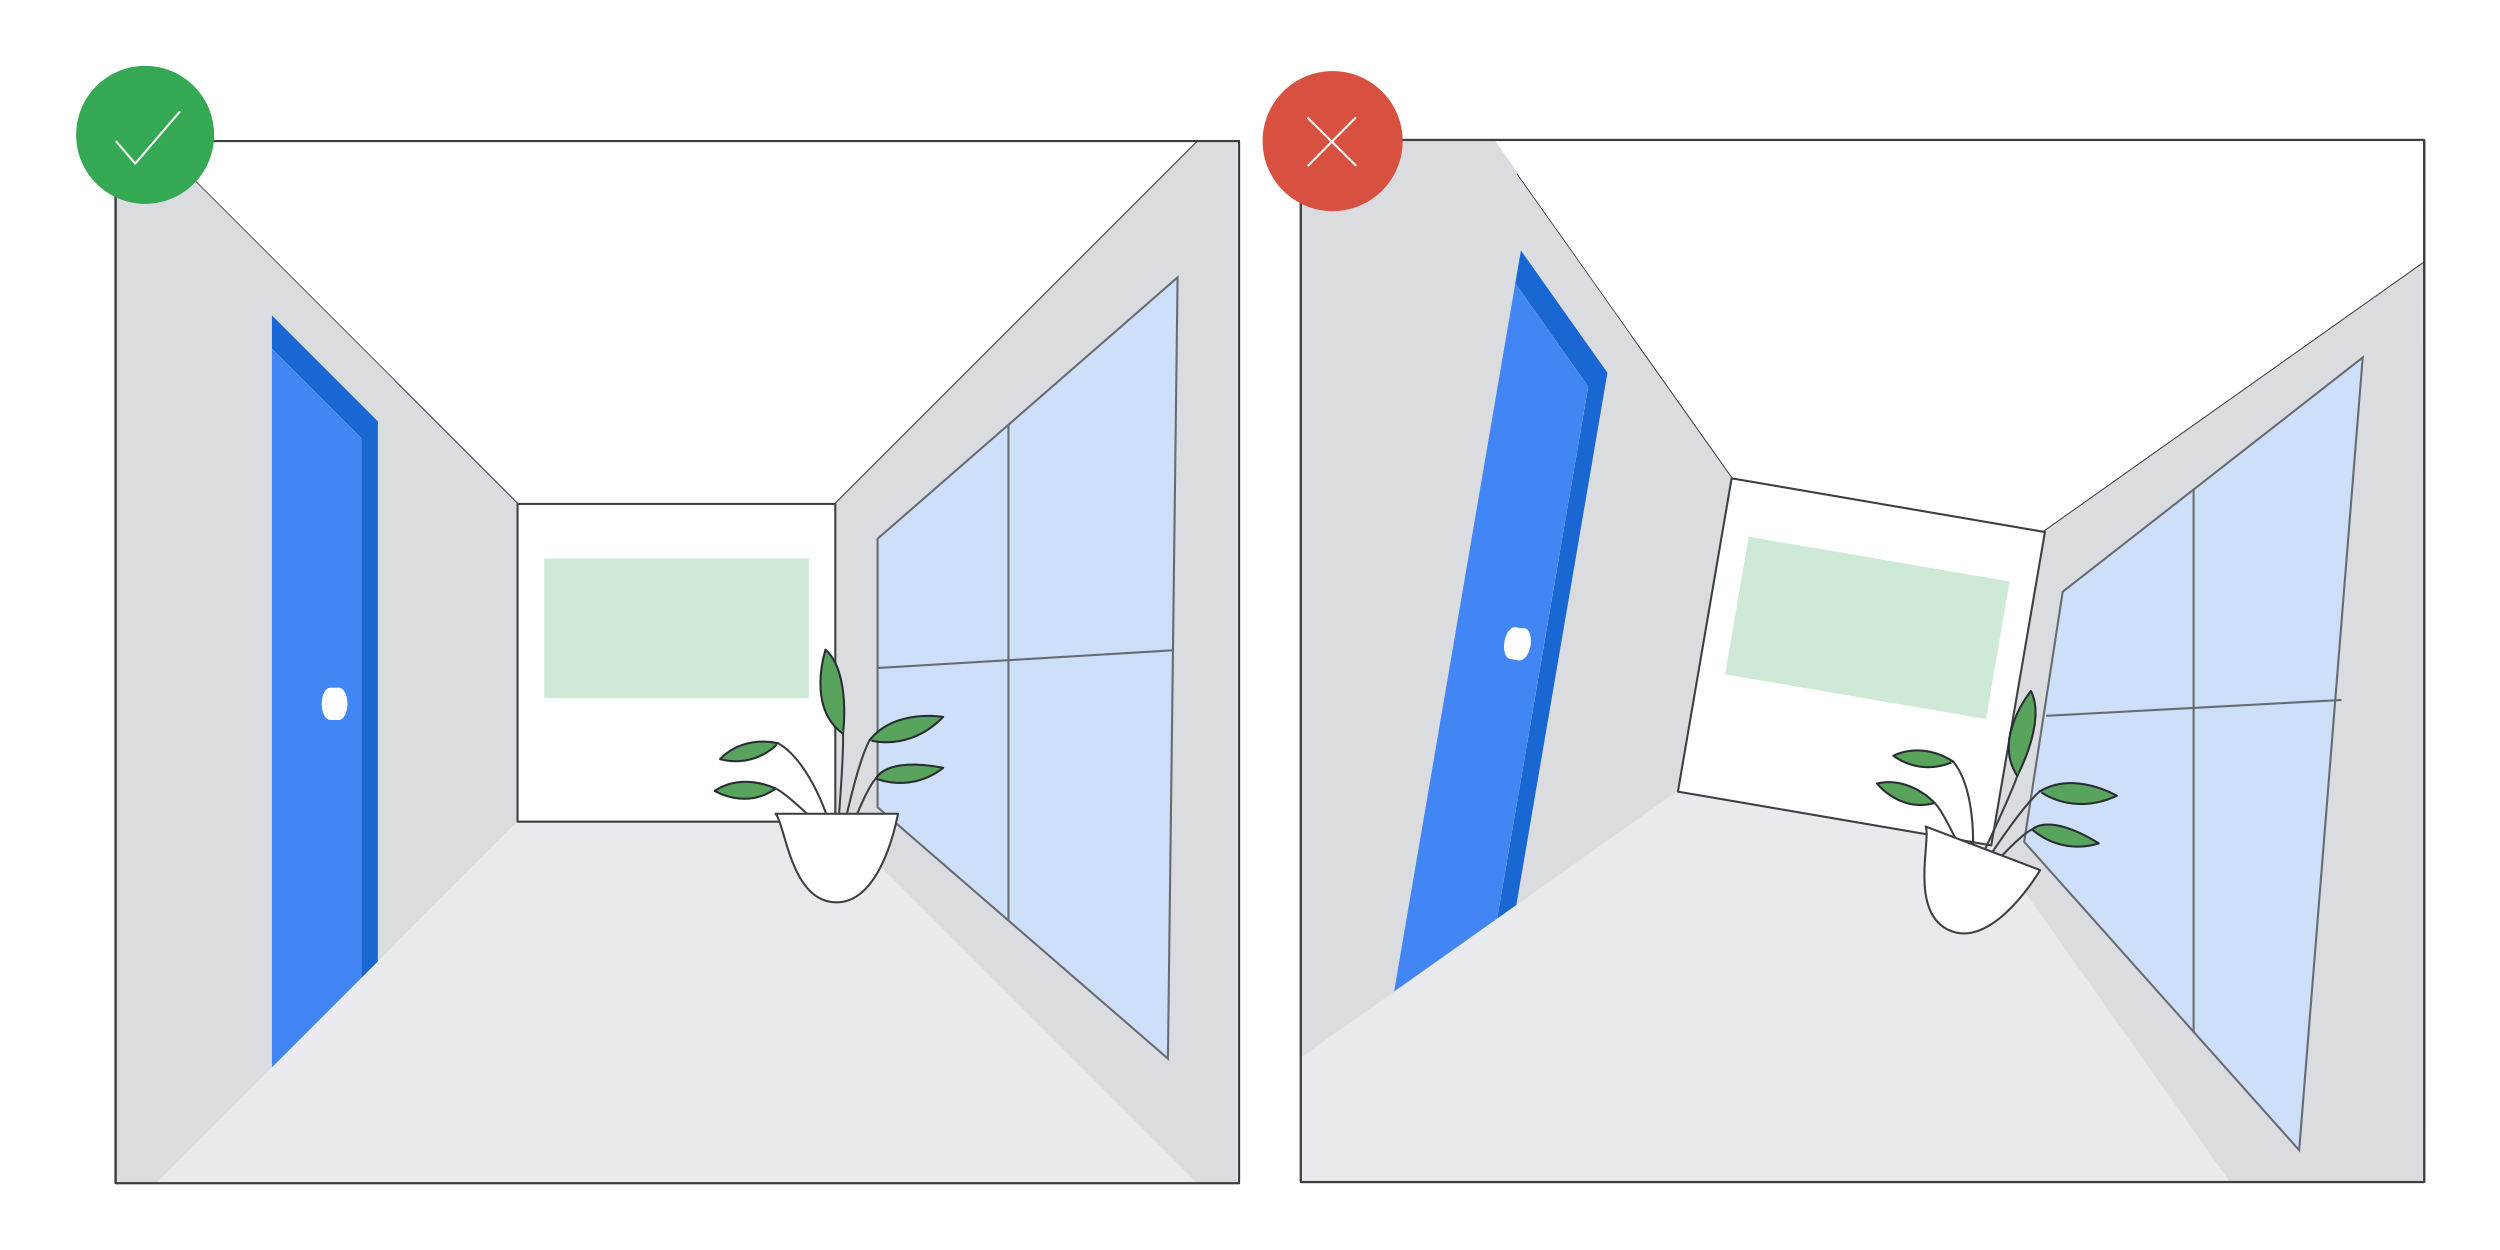 <?xml version="1.0" encoding="utf-8"?>
<!-- Generator: Adobe Illustrator 25.0.0, SVG Export Plug-In . SVG Version: 6.00 Build 0)  -->
<svg version="1.1" id="Layer_1" xmlns="http://www.w3.org/2000/svg" xmlns:xlink="http://www.w3.org/1999/xlink" x="0px" y="0px"
	 viewBox="0 0 1200 600" style="enable-background:new 0 0 1200 600;" xml:space="preserve">
<style type="text/css">
	.st0{fill:#FFFFFF;}
	.st1{fill:#E8EAED;}
	.st2{fill:none;stroke:#3C4043;stroke-linecap:round;stroke-linejoin:round;stroke-miterlimit:10;}
	.st3{fill:#FDD663;stroke:#676C73;stroke-miterlimit:10;}
	.st4{fill:#3C4043;}
	.st5{fill:none;stroke:#3C4043;stroke-miterlimit:10;}
	.st6{fill:#FFFFFF;stroke:#3C4043;stroke-linecap:round;stroke-linejoin:round;}
	.st7{fill:#D0E1FB;stroke:#D0E1FB;stroke-miterlimit:10;}
	.st8{fill:#FFFFFF;stroke:#3C4043;stroke-linecap:round;stroke-linejoin:round;stroke-miterlimit:10;}
	.st9{fill:#4285F4;}
	.st10{fill:#E7E9EC;stroke:#E7E9EC;stroke-linecap:round;stroke-linejoin:round;stroke-miterlimit:10;}
	.st11{fill:#3D4043;}
	.st12{fill:#FFFFFF;stroke:#3D4043;stroke-linecap:round;stroke-linejoin:round;stroke-miterlimit:10;}
	.st13{fill:#FFFFFF;stroke:#3D4043;stroke-linecap:round;stroke-linejoin:round;}
	.st14{fill:none;stroke:#3D4043;stroke-linecap:round;stroke-linejoin:round;stroke-miterlimit:10;}
	.st15{clip-path:url(#SVGID_2_);}
	.st16{fill:#D9E5F9;}
	.st17{clip-path:url(#SVGID_4_);fill:#D9E5F9;}
	.st18{clip-path:url(#SVGID_4_);}
	.st19{fill:#E7E9EC;}
	.st20{clip-path:url(#SVGID_4_);fill:#4285F4;stroke:#4285F4;stroke-linecap:round;stroke-linejoin:round;stroke-miterlimit:10;}
	.st21{clip-path:url(#SVGID_4_);fill:#FFFFFF;stroke:#3D4043;stroke-linecap:round;stroke-linejoin:round;stroke-miterlimit:10;}
	.st22{fill:#3D4043;stroke:#3D4043;stroke-linecap:round;stroke-linejoin:round;stroke-miterlimit:10;}
	.st23{fill:#F1F3F4;}
	.st24{fill:#C1DEFB;}
	.st25{fill:#FBBC04;}
	.st26{fill:#EA4335;}
	.st27{fill:#669DF6;}
	.st28{fill:#D2E3FC;}
	.st29{fill:#FEEFC3;}
	.st30{clip-path:url(#SVGID_6_);fill:#CEEAD6;}
	.st31{fill:#BDC1C6;}
	.st32{clip-path:url(#SVGID_8_);}
	.st33{fill:#0A0755;}
	.st34{fill:#E6E8EB;}
	.st35{fill:#E84335;}
	.st36{fill:none;stroke:#3D4043;stroke-miterlimit:10;}
	.st37{fill:#F0BC42;stroke:#3D4043;stroke-width:1.006;stroke-linecap:round;stroke-linejoin:round;stroke-miterlimit:10;}
	.st38{fill:#FDD663;}
	.st39{fill:#FFFFFF;stroke:#3D4043;stroke-miterlimit:10;}
	.st40{fill:#D4E2F9;stroke:#D4E2F9;stroke-miterlimit:10;}
	.st41{fill:none;stroke:#3D4043;stroke-linecap:round;stroke-miterlimit:10;}
	.st42{fill:#FFFFFF;stroke:#3D4043;stroke-linecap:round;stroke-miterlimit:10;}
	.st43{fill:#D4E2F9;}
	.st44{fill:none;stroke:#FFFFFF;stroke-linecap:round;stroke-miterlimit:10;}
	.st45{fill:none;stroke:#3D4043;stroke-linecap:round;stroke-linejoin:round;}
	.st46{fill:#58A35C;stroke:#3D4043;stroke-linecap:round;stroke-linejoin:round;stroke-miterlimit:10;}
	.st47{fill:#FFEDC2;}
	.st48{fill:#58A45C;stroke:#58A45C;stroke-linecap:round;stroke-linejoin:round;stroke-miterlimit:10;}
	.st49{fill:#DDDEE2;}
	.st50{fill:#58A45C;stroke:#292D33;stroke-linecap:round;stroke-linejoin:round;stroke-miterlimit:10;}
	.st51{fill:#F2BC42;}
	.st52{fill:#D85040;}
	.st53{fill:#D85040;stroke:#3D4043;stroke-width:1.245;stroke-linecap:round;stroke-linejoin:round;stroke-miterlimit:10;}
	.st54{opacity:0.5;}
	.st55{fill:#D9DADC;}
	.st56{fill:#4281F0;}
	.st57{fill-rule:evenodd;clip-rule:evenodd;fill:#FFFFFF;stroke:#3C4043;stroke-linecap:round;stroke-linejoin:round;}
	.st58{fill-rule:evenodd;clip-rule:evenodd;fill:#E8EAED;}
	.st59{fill:#DDDEE2;stroke:#3C4043;stroke-miterlimit:10;}
	.st60{fill:none;stroke:#E7E9EC;stroke-linecap:round;stroke-linejoin:round;stroke-miterlimit:10;}
	.st61{fill:#D4E2F9;stroke:#D4E2F9;stroke-linecap:round;stroke-linejoin:round;stroke-miterlimit:10;}
	.st62{fill:#E84335;stroke:#3D4043;stroke-miterlimit:10;}
	.st63{fill:#4E84EA;stroke:#3D4043;stroke-width:1.006;stroke-linecap:round;stroke-linejoin:round;stroke-miterlimit:10;}
	.st64{fill:#3C4043;stroke:#3C4043;stroke-linecap:round;stroke-linejoin:round;stroke-miterlimit:10;}
	.st65{fill:#CEEAD6;}
	.st66{fill:#CEDFF9;}
	
		.st67{opacity:0.5;fill:#FFFFFF;stroke:#3C4043;stroke-linecap:round;stroke-linejoin:round;stroke-miterlimit:10;enable-background:new    ;}
	.st68{fill:none;stroke:#FFFFFF;stroke-linecap:round;stroke-linejoin:round;stroke-miterlimit:10;}
	.st69{fill:#EE8668;stroke:#3D4043;stroke-miterlimit:10;}
	.st70{fill:#FFFFFF;stroke:#FFFFFF;stroke-miterlimit:10;}
	.st71{fill:none;stroke:#FFFFFF;stroke-width:5;stroke-miterlimit:10;}
	.st72{fill:#3D4043;stroke:#3D4043;stroke-linejoin:round;}
	.st73{fill:#3D4043;stroke:#3D4043;stroke-linecap:round;stroke-linejoin:round;}
	.st74{fill:#F0BC42;stroke:#F0BC42;stroke-miterlimit:10;}
	.st75{fill:#FBBA04;}
	.st76{fill:#D18A68;stroke:#3D4043;stroke-linecap:round;stroke-linejoin:round;stroke-miterlimit:10;}
	.st77{fill:#3D4043;stroke:#3D4043;stroke-miterlimit:10;}
	.st78{fill:#D8B18D;}
	.st79{fill:#D5E1F6;}
	.st80{fill:none;stroke:#D5E1F6;stroke-linecap:round;stroke-linejoin:round;stroke-miterlimit:10;}
	.st81{fill:#D5E1F6;stroke:#D5E1F6;stroke-linecap:round;stroke-linejoin:round;stroke-miterlimit:10;}
	.st82{fill:#D8B18D;stroke:#3D4043;stroke-linecap:round;stroke-linejoin:round;stroke-miterlimit:10;}
	.st83{fill:#FDD463;}
	.st84{fill:#F0F2F3;}
	.st85{fill:#F8BB16;stroke:#F8BB16;stroke-miterlimit:10;}
	.st86{fill:#FDE092;}
	.st87{fill:#5F6368;}
	.st88{fill:#34A853;}
	.st89{fill:#D85040;stroke:#D85040;stroke-linecap:round;stroke-linejoin:round;stroke-miterlimit:10;}
	.st90{fill:#F2BC42;stroke:#FFFFFF;stroke-linecap:round;stroke-linejoin:round;stroke-miterlimit:10;}
	.st91{clip-path:url(#SVGID_10_);fill:#FFFFFF;stroke:#3C4043;stroke-linecap:round;stroke-linejoin:round;stroke-miterlimit:10;}
	.st92{clip-path:url(#SVGID_10_);fill:#E8EAED;}
	.st93{clip-path:url(#SVGID_10_);fill:none;stroke:#3C4043;stroke-linecap:round;stroke-linejoin:round;stroke-miterlimit:10;}
	.st94{clip-path:url(#SVGID_10_);}
	.st95{fill:#F6AEA9;}
	.st96{fill:none;stroke:#696C70;stroke-width:6;stroke-linecap:round;stroke-miterlimit:10;}
	.st97{clip-path:url(#SVGID_10_);fill:#E7E9EC;stroke:#E7E9EC;stroke-linecap:round;stroke-linejoin:round;stroke-miterlimit:10;}
	.st98{opacity:0.11;}
	.st99{fill:#E0E1E5;}
	.st100{fill:none;stroke:#F2BC42;stroke-width:2;stroke-miterlimit:10;}
	.st101{fill:none;stroke:#33A852;stroke-width:2;stroke-miterlimit:10;}
	.st102{fill:none;stroke:#4285F4;stroke-width:2;stroke-miterlimit:10;}
	.st103{fill:none;stroke:#3C4043;stroke-width:2;stroke-linecap:round;stroke-linejoin:round;}
	.st104{clip-path:url(#SVGID_12_);}
	.st105{fill:#EEA38D;stroke:#3D4043;stroke-width:1.245;stroke-linecap:round;stroke-linejoin:round;stroke-miterlimit:10;}
	.st106{fill:none;stroke:#3D4043;stroke-width:1.245;stroke-linecap:round;stroke-linejoin:round;stroke-miterlimit:10;}
	.st107{fill:#3D4043;stroke:#3D4043;stroke-width:1.245;stroke-linecap:round;stroke-linejoin:round;stroke-miterlimit:10;}
	.st108{fill:#A36F4B;}
	.st109{fill-rule:evenodd;clip-rule:evenodd;fill:#E1A57D;}
	.st110{fill:#DFA68A;stroke:#3D4043;stroke-linecap:round;stroke-linejoin:round;stroke-miterlimit:10;}
	.st111{fill:#FFFFFF;stroke:#3D4043;stroke-width:1.245;stroke-linecap:round;stroke-miterlimit:10;}
	.st112{fill:#D3D3D3;stroke:#3D4043;stroke-width:1.245;stroke-linecap:round;stroke-linejoin:round;stroke-miterlimit:10;}
	.st113{fill:#F1B682;stroke:#3D4043;stroke-linecap:round;stroke-linejoin:round;}
	.st114{fill:#754438;stroke:#3D4043;stroke-miterlimit:10;}
	.st115{fill-rule:evenodd;clip-rule:evenodd;fill:#3D4043;}
	.st116{fill:#FFFFFF;stroke:#FFFFFF;stroke-linecap:round;stroke-linejoin:round;}
	.st117{fill:#E7E9EC;stroke:#3D4043;stroke-linecap:round;stroke-linejoin:round;stroke-miterlimit:10;}
	.st118{clip-path:url(#SVGID_14_);}
	.st119{fill:#E7E9EC;stroke:#3D4043;stroke-miterlimit:10;}
	.st120{fill:#D18A68;stroke:#3D4043;stroke-width:1.245;stroke-linecap:round;stroke-linejoin:round;stroke-miterlimit:10;}
	.st121{fill:none;stroke:#D4E2F9;stroke-miterlimit:10;}
	.st122{fill:#F7D575;stroke:#3D4043;stroke-width:1.245;stroke-linecap:round;stroke-linejoin:round;stroke-miterlimit:10;}
	.st123{fill:#D0E1FB;}
	.st124{fill:#F2BC42;stroke:#F2BC42;stroke-miterlimit:10;}
	.st125{fill:#EE8668;stroke:#3D4043;stroke-linecap:round;stroke-linejoin:round;stroke-miterlimit:10;}
	.st126{fill:#EE8668;}
	.st127{fill:#FFFFFF;stroke:#FFFFFF;stroke-linecap:round;stroke-linejoin:round;stroke-miterlimit:10;}
	.st128{fill:#7F3C1B;stroke:#3D4043;stroke-linecap:round;stroke-linejoin:round;stroke-miterlimit:10;}
	.st129{fill:#979CA3;}
	.st130{opacity:0.4;fill:url(#SVGID_15_);}
	.st131{fill:none;stroke:#FFFFFF;stroke-width:2;stroke-linecap:round;stroke-miterlimit:10;}
	.st132{clip-path:url(#SVGID_17_);}
	.st133{fill:#F1F1F1;}
	.st134{fill:#E1EDF9;}
	.st135{opacity:0.05;fill:#221F20;}
	.st136{fill:none;stroke:#3C4043;stroke-linecap:round;stroke-linejoin:round;}
	.st137{opacity:0.3;}
	.st138{opacity:0.05;}
	.st139{enable-background:new    ;}
	.st140{opacity:0.4;fill:#4281F0;}
	.st141{opacity:0.4;}
	.st142{filter:url(#Adobe_OpacityMaskFilter);}
	.st143{filter:url(#Adobe_OpacityMaskFilter_1_);}
	.st144{mask:url(#SVGID_18_);fill:url(#SVGID_19_);}
	.st145{opacity:0.03;fill:#4281F0;}
	.st146{fill:#F1B682;stroke:#3D4043;stroke-linecap:round;stroke-linejoin:round;stroke-miterlimit:10;}
	.st147{clip-path:url(#SVGID_21_);}
	.st148{fill:#624529;}
	.st149{fill:#CA8F6B;}
	.st150{clip-path:url(#SVGID_23_);}
	.st151{opacity:0.3;fill:#E8EAED;}
	.st152{fill:#BCD0F8;}
	.st153{clip-path:url(#SVGID_25_);fill:none;stroke:#3C4043;stroke-linecap:round;stroke-linejoin:round;stroke-miterlimit:10;}
	.st154{fill:#80868B;}
	.st155{fill:#D9D9D9;}
	.st156{opacity:0.25;}
	.st157{clip-path:url(#SVGID_27_);fill:#33A852;}
	.st158{clip-path:url(#SVGID_29_);fill:#33A852;}
	.st159{clip-path:url(#SVGID_31_);fill:#33A852;}
	.st160{clip-path:url(#SVGID_33_);fill:#33A852;}
	.st161{clip-path:url(#SVGID_35_);fill:#188038;}
	.st162{opacity:0.5;fill:none;stroke:#D5E0F0;stroke-linecap:round;enable-background:new    ;}
	.st163{fill:#33A852;}
	.st164{fill:#DADCE0;}
	.st165{clip-path:url(#SVGID_37_);fill:#33A852;}
	.st166{fill:#FEEFC3;stroke:#4D4D4D;}
	.st167{fill:#FDE293;stroke:#4D4D4D;stroke-miterlimit:10;}
	.st168{clip-path:url(#SVGID_39_);}
	.st169{fill:#9AA0A6;}
	.st170{fill:#FDE293;}
	.st171{fill:#174EA6;}
	.st172{fill:#185ABC;}
	.st173{fill:#0D652D;}
	.st174{clip-path:url(#SVGID_41_);}
	.st175{fill:#1967D2;}
	.st176{fill:#5E6666;}
	.st177{fill:#909E9F;}
	.st178{fill:#FAD2CF;}
	.st179{fill:#3D5AFE;}
	.st180{fill:#00E676;}
	.st181{fill:#FFFF00;}
	.st182{fill:#FF5252;}
	.st183{fill:#4283F2;}
	.st184{fill:#F8BB16;}
	.st185{clip-path:url(#SVGID_43_);fill:#33A852;}
	.st186{clip-path:url(#SVGID_45_);fill:#33A852;}
	.st187{fill:none;stroke:#FFFFFF;stroke-miterlimit:10;}
	.st188{clip-path:url(#SVGID_47_);fill:#33A852;}
	.st189{clip-path:url(#SVGID_49_);fill:#33A852;}
	.st190{clip-path:url(#SVGID_51_);fill:#9AA0A6;}
	.st191{clip-path:url(#SVGID_51_);fill:#BDC1C6;}
	.st192{clip-path:url(#SVGID_51_);}
	.st193{fill:#CBCBCB;}
	.st194{clip-path:url(#SVGID_51_);fill:#FFFFFF;stroke:#3C4043;stroke-linecap:round;stroke-linejoin:round;stroke-miterlimit:10;}
	.st195{fill:#4E85EB;}
	.st196{clip-path:url(#SVGID_53_);fill:#33A852;}
	.st197{clip-path:url(#SVGID_55_);}
	.st198{clip-path:url(#SVGID_57_);fill-rule:evenodd;clip-rule:evenodd;fill:#E8EAED;}
	.st199{clip-path:url(#SVGID_57_);}
	.st200{fill-rule:evenodd;clip-rule:evenodd;fill:#4285F4;}
	.st201{fill-rule:evenodd;clip-rule:evenodd;fill:#EEEDE3;}
	.st202{fill-rule:evenodd;clip-rule:evenodd;fill:#FFFFFF;}
	.st203{fill-rule:evenodd;clip-rule:evenodd;fill:#CEDFF9;}
	.st204{fill-rule:evenodd;clip-rule:evenodd;fill:#B3B29C;}
	.st205{fill-rule:evenodd;clip-rule:evenodd;fill:#DBD5CF;}
	.st206{fill:url(#SVGID_58_);stroke:#FFFFFF;stroke-miterlimit:10;}
	.st207{fill:#EEF0F7;}
	.st208{fill-rule:evenodd;clip-rule:evenodd;fill:#EEF0F7;}
	.st209{fill:#B6ABAA;}
	.st210{fill-rule:evenodd;clip-rule:evenodd;fill:#DADCE0;}
	.st211{fill-rule:evenodd;clip-rule:evenodd;fill:#BDC1C6;}
	
		.st212{fill-rule:evenodd;clip-rule:evenodd;fill:#3C4043;stroke:#3C4043;stroke-linecap:round;stroke-linejoin:round;stroke-miterlimit:10;}
	.st213{fill-rule:evenodd;clip-rule:evenodd;fill:#DBDBDD;}
	
		.st214{fill-rule:evenodd;clip-rule:evenodd;fill:#FFFFFF;stroke:#FFFFFF;stroke-linecap:round;stroke-linejoin:round;stroke-miterlimit:10;}
	.st215{fill-rule:evenodd;clip-rule:evenodd;fill:#B1B2B5;}
	.st216{fill-rule:evenodd;clip-rule:evenodd;fill:#49494A;}
	.st217{fill:#292D33;}
	.st218{fill:none;}
	.st219{clip-path:url(#SVGID_60_);fill-rule:evenodd;clip-rule:evenodd;fill:#E8EAED;}
	.st220{clip-path:url(#SVGID_60_);}
	.st221{fill:url(#SVGID_61_);stroke:#FFFFFF;stroke-miterlimit:10;}
	.st222{clip-path:url(#SVGID_63_);}
	.st223{fill:#CEDFF9;stroke:#676C73;stroke-miterlimit:10;}
	.st224{clip-path:url(#SVGID_65_);}
	.st225{fill:#FFFFFF;stroke:#7B7D7F;stroke-linecap:round;stroke-linejoin:round;}
	.st226{fill:#7B7D7F;}
	.st227{fill:#E4E4E4;}
	.st228{fill:#D4E2F9;stroke:#FFFFFF;stroke-width:0.75;stroke-miterlimit:10;}
	.st229{fill:none;stroke:#F2BC42;stroke-linecap:round;stroke-linejoin:round;stroke-miterlimit:10;}
	.st230{fill:none;stroke:#F4C955;stroke-miterlimit:10;}
	.st231{clip-path:url(#SVGID_67_);}
	.st232{fill:#629EF5;}
	.st233{fill:#AECBFA;}
	.st234{fill:#C5221F;}
	.st235{clip-path:url(#SVGID_67_);fill:#629EF5;}
	.st236{clip-path:url(#SVGID_69_);}
	.st237{clip-path:url(#SVGID_69_);fill:#FFFFFF;}
	.st238{clip-path:url(#SVGID_69_);fill:none;stroke:#000000;stroke-miterlimit:10;}
	.st239{fill:none;stroke:#000000;stroke-miterlimit:10;}
	.st240{clip-path:url(#SVGID_71_);fill:#F8BB16;}
	.st241{fill:#E37400;}
	.st242{fill:#F29900;}
	.st243{clip-path:url(#SVGID_73_);fill:#33A852;}
	.st244{fill:#D7AEFB;}
	.st245{fill:#8430CE;}
	.st246{fill:#4ECDE6;}
	.st247{fill:#FFFFFF;stroke:#636669;stroke-linecap:round;stroke-linejoin:round;}
	.st248{fill:#E52592;}
	.st249{fill:#FDE7F3;stroke:#FFFFFF;stroke-width:0.5;stroke-miterlimit:10;}
	.st250{fill:none;stroke:#EEF0F1;stroke-linecap:round;stroke-linejoin:round;stroke-miterlimit:10;}
	.st251{fill:#D4E2F9;stroke:#FFFFFF;stroke-width:0.5;stroke-miterlimit:10;}
	.st252{fill:none;stroke:#4285F4;stroke-width:8;stroke-linecap:round;stroke-linejoin:round;stroke-miterlimit:10;}
	.st253{fill:none;stroke:#F2BC42;stroke-width:4;stroke-miterlimit:10;}
	.st254{fill:none;stroke:#33A852;stroke-width:4;stroke-miterlimit:10;}
	.st255{fill:none;stroke:#3C4043;stroke-width:4;stroke-linecap:round;stroke-linejoin:round;}
	.st256{fill:#BDC0C4;stroke:#BDC0C4;stroke-linecap:round;stroke-linejoin:round;stroke-miterlimit:10;}
	.st257{fill:none;stroke:#FFFFFF;stroke-width:9.767;stroke-linecap:round;stroke-linejoin:round;stroke-miterlimit:10;}
	.st258{clip-path:url(#SVGID_75_);fill:#FFFFFF;}
	.st259{clip-path:url(#SVGID_75_);fill:none;stroke:#3C4043;stroke-linecap:round;stroke-linejoin:round;stroke-miterlimit:10;}
	.st260{clip-path:url(#SVGID_75_);}
	.st261{fill:#D0E1FB;stroke:#676C73;stroke-miterlimit:10;}
	.st262{clip-path:url(#SVGID_77_);fill:#33A852;}
	.st263{fill:#7F3C1B;}
	.st264{fill:#FFB17D;}
	.st265{opacity:0.4;fill:url(#SVGID_78_);}
	.st266{opacity:0.6;fill:#D0E1FB;}
	.st267{fill:#D0E2FC;}
	.st268{fill:#9EC0F3;}
	.st269{fill:#D85040;stroke:#3D4043;stroke-linecap:round;stroke-linejoin:round;stroke-miterlimit:10;}
	.st270{clip-path:url(#SVGID_82_);fill:#BDC1C6;}
	.st271{clip-path:url(#SVGID_84_);fill:#E8EAED;}
	.st272{clip-path:url(#SVGID_84_);}
	.st273{clip-path:url(#SVGID_86_);fill:none;stroke:#3C4043;stroke-linecap:round;stroke-linejoin:round;stroke-miterlimit:10;}
	.st274{fill:#CCCCCC;stroke:#3C4043;stroke-linecap:round;stroke-linejoin:round;stroke-miterlimit:10;}
	.st275{fill:#676C73;}
	.st276{fill:#F2F2F2;stroke:#3D4043;stroke-linecap:round;stroke-linejoin:round;stroke-miterlimit:10;}
	.st277{fill:#B3B3B3;stroke:#3C4043;stroke-linecap:round;stroke-linejoin:round;stroke-miterlimit:10;}
	.st278{opacity:0.81;fill:url(#SVGID_87_);}
	.st279{fill:#D9DBDF;stroke:#D9DBDF;stroke-linecap:round;stroke-linejoin:round;stroke-miterlimit:10;}
	.st280{fill:#D9DBDF;}
	.st281{fill:none;stroke:#D85040;stroke-linecap:round;stroke-linejoin:round;stroke-miterlimit:10;}
	.st282{fill:#FFFFFF;stroke:#D85040;stroke-linecap:round;stroke-linejoin:round;stroke-miterlimit:10;}
	.st283{fill:none;stroke:#BDC1C6;stroke-width:8;stroke-miterlimit:10;}
</style>
<rect x="-22.5" y="-17.5" class="st0" width="1241" height="640"/>
<g>
	<g>
		<rect x="624.43" y="67.196" class="st8" width="539.159" height="500.16"/>
		<rect x="624.43" y="67.196" class="st2" width="539.159" height="500.16"/>
		<g>
			<defs>
				<polygon id="SVGID_62_" points="1164.103,567.592 624.103,567.592 624.103,67.592 1163.103,67.592 				"/>
			</defs>
			<clipPath id="SVGID_2_">
				<use xlink:href="#SVGID_62_"  style="overflow:visible;"/>
			</clipPath>
			<g class="st15">
				<polygon class="st8" points="893.286,317.305 1203.808,97.537 673.517,6.784 				"/>
				<polygon class="st1" points="893.286,317.305 526.103,566.592 1113.054,627.827 				"/>
				<polygon class="st164" points="893.286,317.305 1113.054,627.827 1203.808,97.537 				"/>
				<polygon class="st164" points="893.286,317.305 582.764,537.074 673.517,6.784 				"/>
				
					<rect x="817.024" y="241.044" transform="matrix(0.986 0.169 -0.169 0.986 66.326 -146.138)" class="st8" width="152.523" height="152.523"/>
				<g>
					
						<rect x="832.628" y="267.51" transform="matrix(0.986 0.169 -0.169 0.986 63.617 -146.851)" class="st65" width="127" height="66.996"/>
				</g>
				<g>
					<g>
						<polygon class="st164" points="671.175,1.901 656.649,37.803 723.501,110.993 728.347,82.681 						"/>
						<polygon class="st164" points="723.501,110.993 659.929,482.461 570.361,534.951 612.103,11.592 						"/>
						<polygon class="st164" points="728.13,83.948 723.501,110.993 778.114,188.158 782.742,161.113 						"/>
						<polygon class="st164" points="778.114,188.158 737.093,427.849 659.929,482.461 723.501,110.993 						"/>
						<polygon class="st175" points="771.576,178.92 727.855,434.387 718.617,440.925 762.326,185.524 727.328,136.074 
							730.039,120.231 						"/>
						<polygon class="st9" points="762.326,185.524 718.617,440.925 669.167,475.923 727.328,136.074 						"/>
						<g>
							<path class="st0" d="M727.539,301.084l-0.001,0.003c-0.022-0.004-0.044-0.011-0.066-0.015
								c-2.233-0.382-4.628,2.721-5.348,6.931c-0.72,4.21,0.506,7.933,2.739,8.315c0.022,0.004,0.045,0.005,0.067,0.008
								l-0.001,0.003l4.11,0.703l2.609-15.246L727.539,301.084z"/>
							
								<ellipse transform="matrix(0.169 -0.986 0.986 0.169 302.125 977.021)" class="st0" cx="730.278" cy="309.399" rx="7.734" ry="4.102"/>
						</g>
					</g>
				</g>
				
					<rect x="1131.345" y="325.681" transform="matrix(0.993 0.12 -0.12 0.993 65.861 -135.038)" class="st164" width="43" height="306"/>
				<rect x="1009.603" y="42.092" class="st0" width="168" height="55"/>
			</g>
		</g>
		<g>
			<polygon class="st223" points="990.103,284.007 971.603,404.092 1103.603,552.092 1134.103,171.592 			"/>
			<line class="st223" x1="982.103" y1="343.592" x2="1123.886" y2="335.976"/>
			<line class="st223" x1="1052.925" y1="234.964" x2="1052.925" y2="495.592"/>
		</g>
		<rect x="624.43" y="67.196" class="st2" width="539.159" height="500.16"/>
	</g>
	<g>
		<path class="st14" d="M976.041,397.865c-5.286,1.528-19.859,18.046-19.859,18.046"/>
		<path class="st50" d="M1007.401,404.787c0,0-16.559,6.461-31.962-6.585C975.412,398.192,982.74,389.583,1007.401,404.787z"/>
		<path class="st14" d="M979.114,379.821c-10.039,8.709-27.556,36.522-27.556,36.522"/>
		<path class="st50" d="M1016.082,381.965c0,0-20.4-12.117-36.943-2.132C979.113,379.822,994.506,392.014,1016.082,381.965z"/>
		<path class="st43" d="M968.319,372.357c-4.082,11.875-21.599,48.185-21.599,48.185L968.319,372.357z"/>
		<path class="st14" d="M968.319,372.357c-4.082,11.875-21.599,48.185-21.599,48.185"/>
		<path class="st50" d="M974.835,331.689c0,0-18.639,22.782-6.543,40.658C968.319,372.357,982.366,346.314,974.835,331.689z"/>
		<path class="st14" d="M937.55,365.565c11.768,14.328,9.348,45.65,9.348,45.65"/>
		<path class="st50" d="M908.813,362.783c0,0,13.009-7.365,28.711,2.772C937.55,365.565,923.455,373.178,908.813,362.783z"/>
		<path class="st50" d="M928.632,385.442c0,0-11.659-13.011-27.666-9.362C900.966,376.08,911.759,390.083,928.632,385.442z"/>
		<path class="st14" d="M941.87,409.3c0,0-9.219-20.296-13.238-23.858"/>
		<path class="st12" d="M924.328,396.738l54.933,20.933c0,0-21.785,37.209-42.603,29.276
			C915.84,439.014,927.069,403.093,924.328,396.738z"/>
	</g>
</g>
<g>
	<g>
		<rect x="55.565" y="67.738" class="st8" width="539.159" height="500.16"/>
		<rect x="55.565" y="67.738" class="st2" width="539.159" height="500.16"/>
		<g>
			<defs>
				<rect id="SVGID_64_" x="55.565" y="67.738" width="539.159" height="500.16"/>
			</defs>
			<clipPath id="SVGID_4_">
				<use xlink:href="#SVGID_64_"  style="overflow:visible;"/>
			</clipPath>
			<g class="st18">
				<polygon class="st8" points="324.686,318.134 593.686,49.134 55.686,49.134 				"/>
				<polygon class="st1" points="324.686,318.134 55.686,587.134 593.686,587.134 				"/>
				<polygon class="st164" points="324.686,318.134 593.686,587.134 593.686,49.134 				"/>
				<polygon class="st164" points="324.686,318.134 55.686,587.134 55.686,49.134 				"/>
				<rect x="248.424" y="241.873" class="st8" width="152.523" height="152.523"/>
				<g>
					<rect x="261.238" y="268.093" class="st65" width="127" height="66.996"/>
				</g>
				<g>
					<g>
						<polygon class="st164" points="55.686,49.134 55.686,76.572 122.532,143.419 122.532,115.981 						"/>
						<polygon class="st164" points="122.532,143.419 122.532,520.288 55.686,587.134 55.686,76.572 						"/>
						<polygon class="st164" points="122.532,115.981 122.532,143.419 189.379,210.265 189.379,182.827 						"/>
						<polygon class="st164" points="189.379,210.265 189.379,453.441 122.532,520.288 122.532,143.419 						"/>
						<polygon class="st175" points="181.376,202.262 181.376,461.444 173.373,469.447 173.373,210.332 130.535,167.494 
							130.535,151.421 						"/>
						<polygon class="st9" points="173.373,210.332 173.373,469.447 130.535,512.285 130.535,167.494 						"/>
						<g>
							<path class="st0" d="M158.578,330.105v0.003c-0.022-0.001-0.045-0.003-0.067-0.003c-2.266,0-4.102,3.463-4.102,7.734
								c0,4.271,1.837,7.734,4.102,7.734c0.023,0,0.045-0.003,0.067-0.003v0.003h4.169v-15.467H158.578z"/>
							<ellipse class="st0" cx="162.681" cy="337.838" rx="4.102" ry="7.734"/>
						</g>
					</g>
				</g>
			</g>
		</g>
		<rect x="55.565" y="67.738" class="st2" width="539.159" height="500.16"/>
	</g>
	<polygon class="st223" points="421.238,258.597 421.238,387.483 560.593,508.134 565.238,133.134 	"/>
	<line class="st223" x1="421.238" y1="320.634" x2="563.021" y2="312.134"/>
	<line class="st223" x1="484.06" y1="203.862" x2="484.06" y2="441.873"/>
	<g>
		<path class="st14" d="M420.959,373.242c-4.396,3.31-12.131,23.934-12.131,23.934"/>
		<path class="st50" d="M452.728,368.543c0,0-13.173,11.934-32.212,5.228C420.488,373.771,424.27,363.117,452.728,368.543z"/>
		<path class="st14" d="M417.405,355.286c-6.28,11.713-12.745,43.941-12.745,43.941"/>
		<path class="st50" d="M452.714,344.125c0,0-23.378-4.059-35.28,11.162C417.405,355.288,436.13,361.199,452.714,344.125z"/>
		<path class="st43" d="M404.66,352.155c0.414,12.551-3.026,52.718-3.026,52.718L404.66,352.155z"/>
		<path class="st14" d="M404.66,352.155c0.414,12.551-3.026,52.718-3.026,52.718"/>
		<path class="st50" d="M396.268,311.832c0,0-9.305,27.926,8.363,40.323C404.66,352.155,408.514,322.817,396.268,311.832z"/>
		<path class="st14" d="M373.49,356.765c16.099,9.198,24.99,39.329,24.99,39.329"/>
		<path class="st50" d="M345.645,364.397c0,0,9.534-11.515,27.816-7.633C373.49,356.765,363.029,368.897,345.645,364.397z"/>
		<path class="st50" d="M372.234,378.514c0,0-15.528-8.007-29.186,1.103C343.048,379.617,358.119,388.86,372.234,378.514z"/>
		<path class="st14" d="M393.1,396.094c0,0-15.842-15.684-20.866-17.58"/>
		<path class="st12" d="M372.234,390.602h58.786c0,0-7.107,42.528-29.386,42.528C379.356,433.13,377.058,395.565,372.234,390.602z"
			/>
	</g>
</g>
<g>
	<path class="st88" d="M69.659,97.85c18.29,0,33.116-14.828,33.116-33.116c0-18.29-14.827-33.116-33.116-33.116
		c-18.29,0-33.116,14.827-33.116,33.116C36.543,83.022,51.37,97.85,69.659,97.85z"/>
	<path class="st68" d="M55.861,67.982l9.027,10.55l21.329-24.837"/>
</g>
<g>
	<path class="st89" d="M639.659,100.85c18.29,0,33.116-14.828,33.116-33.116c0-18.29-14.827-33.116-33.116-33.116
		c-18.289,0-33.116,14.827-33.116,33.116C606.543,86.022,621.37,100.85,639.659,100.85z"/>
	<g>
		<path class="st90" d="M627.981,79.428l22.587-22.81"/>
		<path class="st90" d="M650.674,79.31l-22.787-22.575"/>
	</g>
</g>
</svg>
